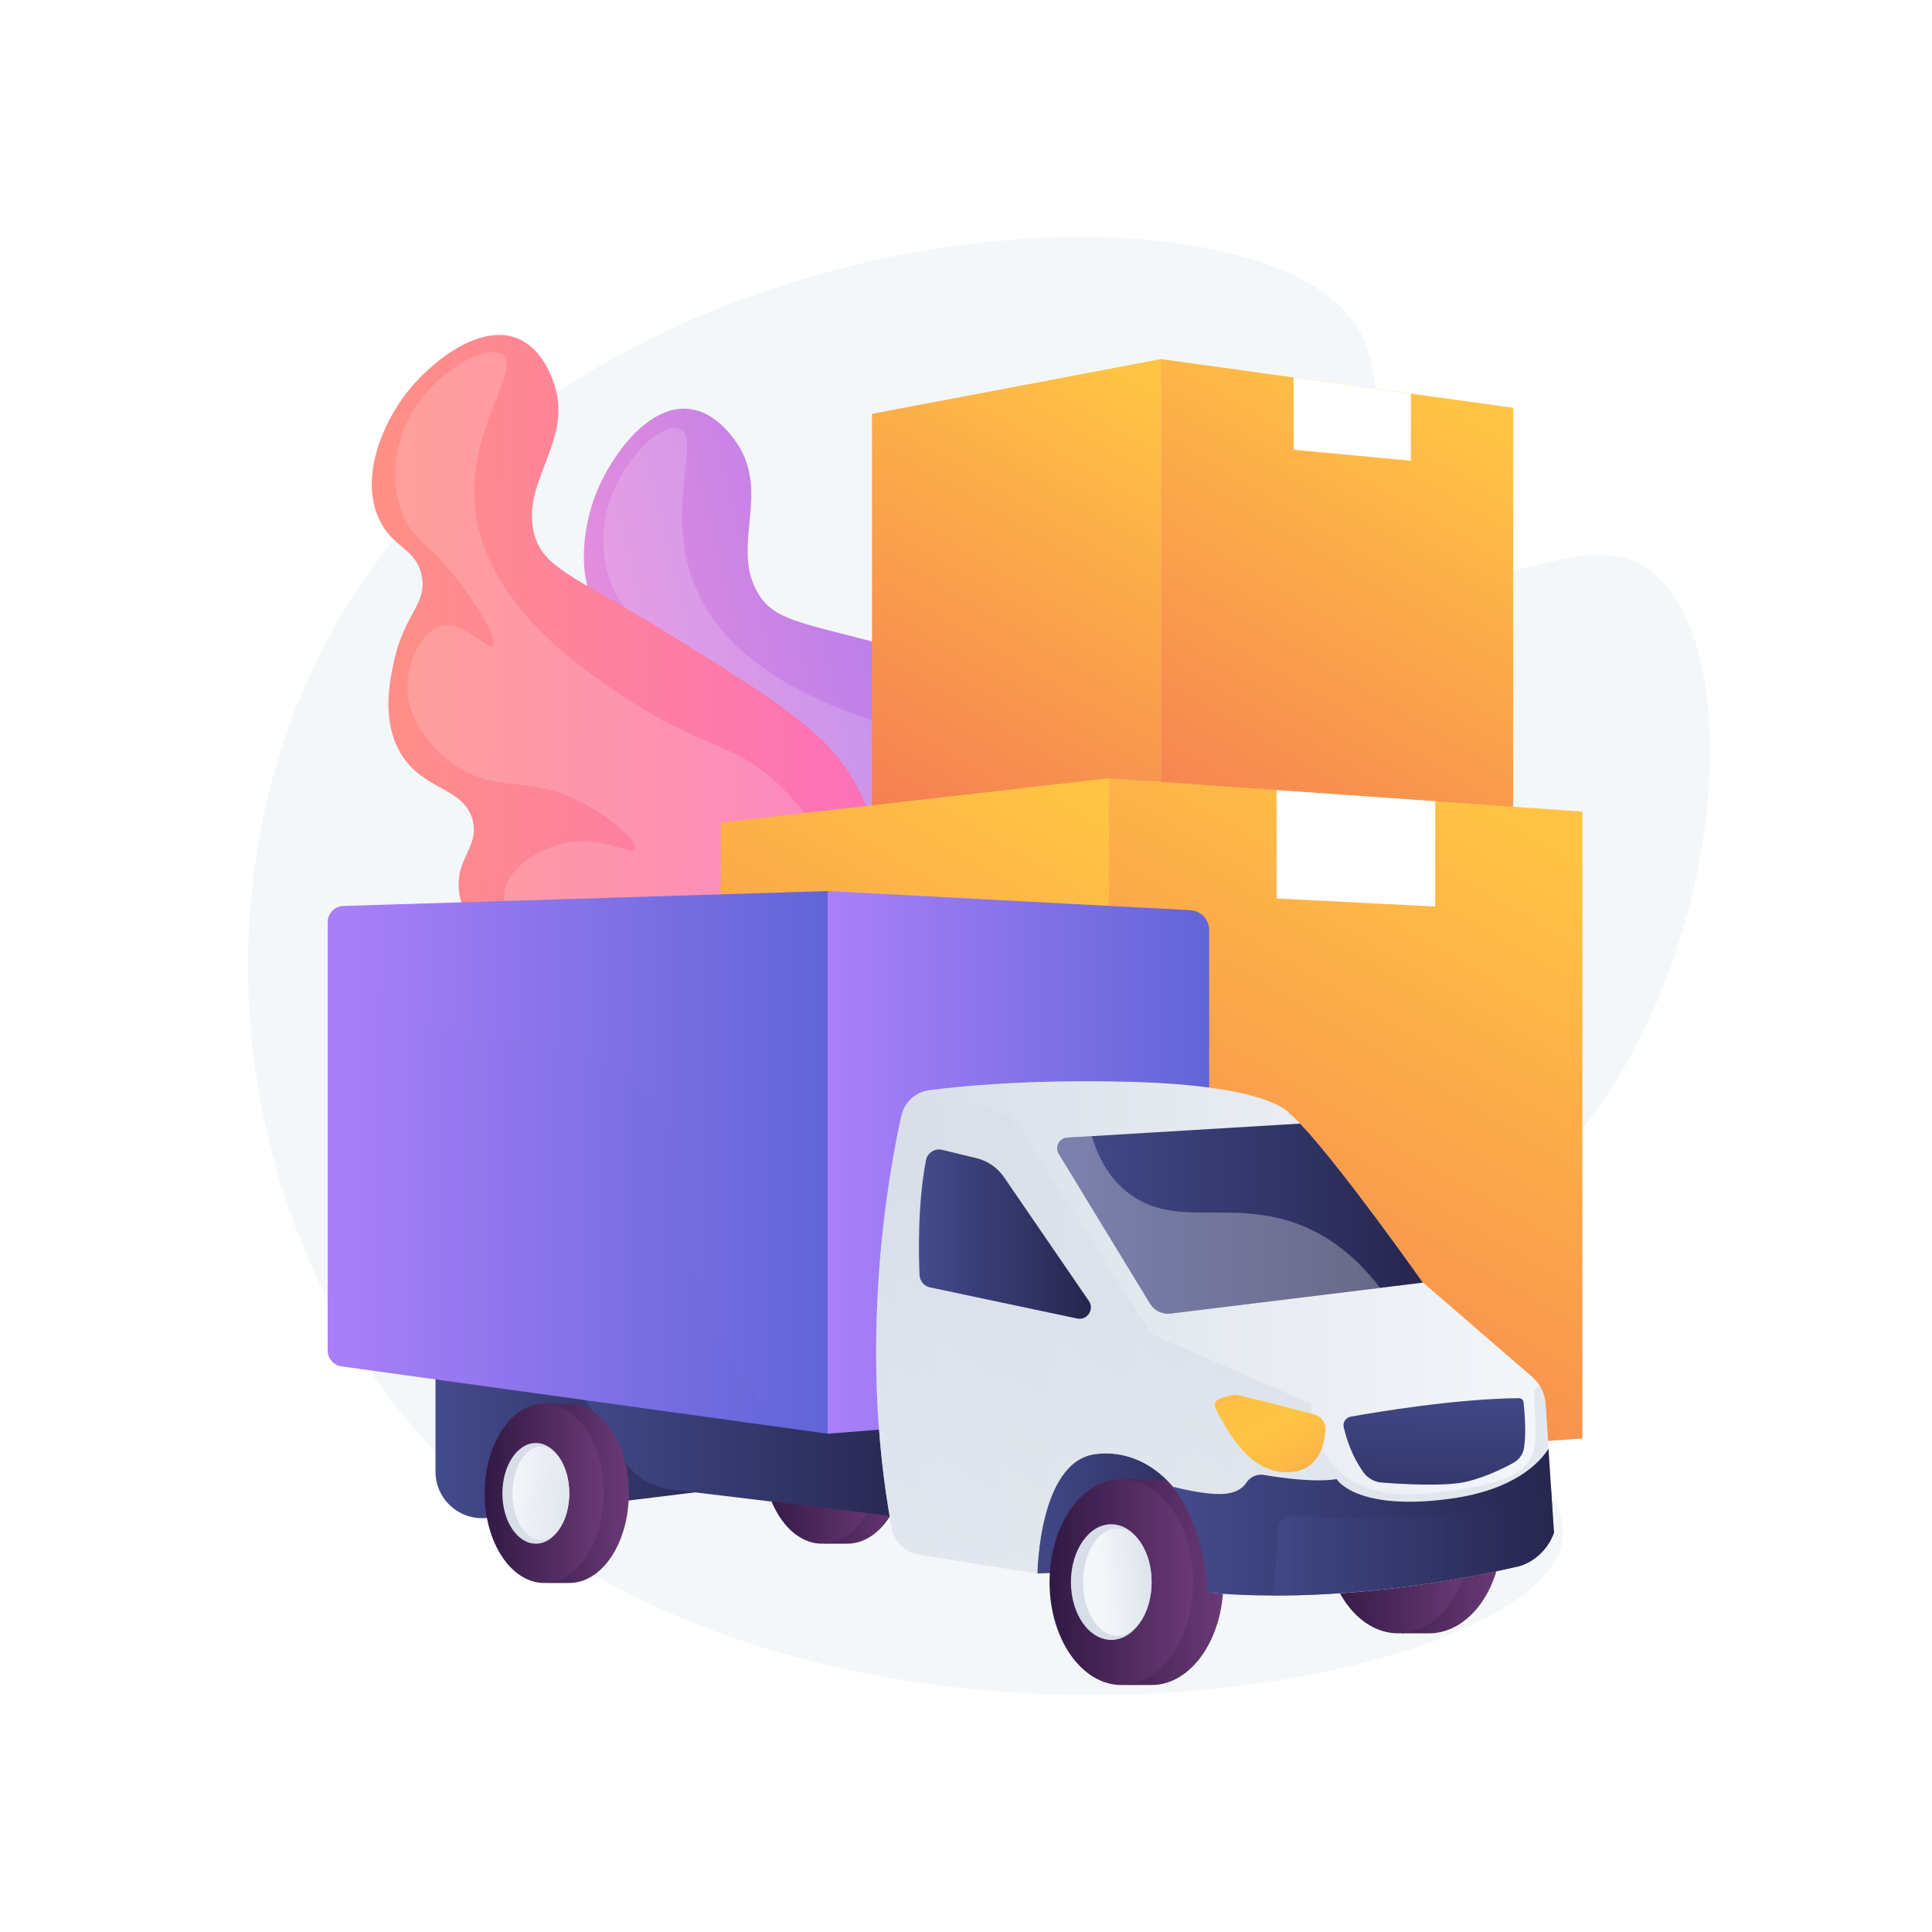 <?xml version="1.0" encoding="UTF-8"?> <svg xmlns="http://www.w3.org/2000/svg" xmlns:xlink="http://www.w3.org/1999/xlink" version="1.1" x="0px" y="0px" viewBox="0 0 3710 3710" style="enable-background:new 0 0 3710 3710;" xml:space="preserve"> <g id="Background"> <g> <g> <rect style="fill:#FFFFFF;" width="3710" height="3710"></rect> </g> </g> </g> <g id="Illustration"> <g> <path style="fill:#F4F7FA;" d="M2599.231,617.716c95.858,134.197-12.564,354.539,128.632,454.739 c137.444,97.537,303.304-66.455,432.751,17.388c192.028,124.375,163.287,703.041-111.743,1065.282 c-82.71,108.938-152.329,151.718-182.071,274.252c-63.868,263.11,171.941,416.743,128.744,546.995 c-97.262,293.28-1637.786,554.725-2266.188-316.99c-293.489-407.127-342.987-998.96-89.352-1451.524 C1098.318,390.08,2384.142,316.603,2599.231,617.716z"></path> <g> <linearGradient id="SVGID_1_" gradientUnits="userSpaceOnUse" x1="817.049" y1="276.892" x2="1826.213" y2="276.892" gradientTransform="matrix(0.971 -0.241 0.241 0.971 362.078 1432.076)"> <stop offset="0.004" style="stop-color:#E38DDD"></stop> <stop offset="1" style="stop-color:#9571F6"></stop> </linearGradient> <path style="fill:url(#SVGID_1_);" d="M2165.252,1946.568c34.753-22.604,93.258-60.657,122.779-133.191 c53.668-131.87-23.307-292.106-113.539-382.123c-77.504-77.322-188.994-109.894-411.973-175.042 c-210.002-61.357-274.336-56.811-309.342-121.202c-49.904-91.796,30.357-193.912-43.917-292.271 c-8.913-11.802-39.525-52.341-86.12-57.475c-79.762-8.789-150.378,92.337-177.629,159.764 c-26.285,65.039-43.063,175.034,13.222,243.806c40.779,49.827,85.269,35.685,109.852,85.244 c24.733,49.863-12.843,79.218-7.552,171.492c2.114,36.864,6.357,110.859,54.191,161.786 c61.849,65.85,140.587,33.523,173.924,93.503c24.087,43.336-9.145,74.383,7.219,127.884 c21.544,70.434,105.389,102.447,175.518,128.155C1754.465,1987.17,1977.257,2068.842,2165.252,1946.568z"></path> <path style="opacity:0.16;fill:#FFFFFF;" d="M1304.517,823.181c46.019,17.142-35.811,167.063,37.027,318.508 c78.37,162.947,287.987,228.25,384.858,258.428c165.276,51.49,221.211,17.227,338.51,92.94 c46.425,29.966,143.143,92.395,163.84,208.161c1.923,10.756,21.572,130.987-54.786,209.871 c-86.61,89.476-230.889,57.725-355.208,30.368c-75.12-16.531-225.182-49.553-234.509-125.775 c-5.702-46.595,42.501-98.604,87.232-121.546c63.842-32.748,129.354-10.771,132.45-24.123 c2.789-12.026-47.678-41.425-110.458-56.689c-125.572-30.531-172.022,26.703-268.111-7.029 c-11.647-4.088-103.461-37.823-126.033-119.415c-13.018-47.057-3.341-111.258,32.385-130.708 c40.405-21.997,96.691,22.742,104.344,10.892c7.318-11.33-39.699-59.119-93.064-99.562 c-78.413-59.425-105.195-53.475-139.271-95.097c-51.989-63.501-45.412-145.463-44.298-157.232 C1169.867,904.895,1265.173,808.525,1304.517,823.181z"></path> </g> <g> <linearGradient id="SVGID_00000043444240541736185880000005283259224384922539_" gradientUnits="userSpaceOnUse" x1="538.008" y1="548.197" x2="1547.197" y2="548.197" gradientTransform="matrix(1 0.028 -0.028 1 180.625 751.899)"> <stop offset="0" style="stop-color:#FF9085"></stop> <stop offset="1" style="stop-color:#FB6FBB"></stop> </linearGradient> <path style="fill:url(#SVGID_00000043444240541736185880000005283259224384922539_);" d="M1493.527,1994.204 c39.539-12.465,106.101-33.451,153.978-95.423c87.04-112.669,55.813-287.67-7-398.573 c-53.953-95.261-152.638-156.515-350.008-279.026c-185.883-115.382-249.083-128.24-265.555-199.656 c-23.484-101.811,81.204-178.688,36-293.352c-5.425-13.759-24.055-61.018-67.571-78.449 c-74.49-29.839-169.621,48.668-213.942,106.328c-42.751,55.618-88.388,157.096-52.588,238.434 c25.938,58.932,72.59,57.227,82.994,111.561c10.469,54.667-33.6,72.88-53.226,163.198c-7.841,36.082-23.579,108.509,8.859,170.39 c41.944,80.014,126.464,69.967,142.511,136.685c11.594,48.206-28.741,69.213-27.31,125.143 c1.884,73.631,74.085,126.939,134.762,170.497C1086.882,1923.255,1279.644,2061.636,1493.527,1994.204z"></path> <path style="opacity:0.16;fill:#FFFFFF;" d="M965.269,681.267c39.743,28.846-79.265,151.359-49.668,316.783 c31.844,177.987,216.299,297.068,301.542,352.098c145.436,93.892,208.506,75.869,301.23,180.244 c36.698,41.309,113.153,127.37,102.074,244.45c-1.029,10.878-14.314,131.978-109.016,187.518 c-107.418,62.998-237.914-6.251-350.356-65.918c-67.944-36.055-203.671-108.077-192.234-184.011 c6.991-46.419,67.367-83.61,116.609-93.729c70.282-14.444,127.51,24.282,134.071,12.248c5.909-10.839-34.835-52.685-91.23-84.213 c-112.8-63.061-172.887-20.366-256.424-78.61c-10.126-7.059-89.544-64.162-89.428-148.818 c0.066-48.825,26.592-108.085,66.222-117.251c44.822-10.367,87.063,47.818,97.61,38.452 c10.086-8.955-22.407-67.594-62.985-120.857c-59.623-78.262-87.02-79.706-108.699-128.936 c-33.074-75.109-4.775-152.312-0.549-163.352C813.647,723.914,931.289,656.605,965.269,681.267z"></path> </g> <g> <linearGradient id="SVGID_00000112624152390059112770000010975083098345838488_" gradientUnits="userSpaceOnUse" x1="5258.533" y1="757.496" x2="4649.826" y2="1785.535" gradientTransform="matrix(1 0 0 1 -3022.494 0)"> <stop offset="0" style="stop-color:#FFC444"></stop> <stop offset="0.314" style="stop-color:#FBA94A"></stop> <stop offset="0.996" style="stop-color:#F36F56"></stop> </linearGradient> <polygon style="fill:url(#SVGID_00000112624152390059112770000010975083098345838488_);" points="2229.125,1680.435 1674.49,1612.626 1674.49,794.627 2229.125,689.567 "></polygon> <g> <linearGradient id="SVGID_00000091725087364400032000000015312455401267068846_" gradientUnits="userSpaceOnUse" x1="5815.469" y1="782.46" x2="5184.104" y2="1848.766" gradientTransform="matrix(1 0 0 1 -3022.494 0)"> <stop offset="0" style="stop-color:#FFC444"></stop> <stop offset="0.314" style="stop-color:#FBA94A"></stop> <stop offset="0.996" style="stop-color:#F36F56"></stop> </linearGradient> <polygon style="fill:url(#SVGID_00000091725087364400032000000015312455401267068846_);" points="2905.649,1637.337 2229.125,1680.435 2229.125,689.567 2905.649,782.964 "></polygon> <polygon style="fill:#FFFFFF;" points="2484.143,724.774 2484.143,863.701 2709.366,884.743 2709.366,755.867 "></polygon> </g> </g> <g> <linearGradient id="SVGID_00000042714934931129081970000012712280595358035380_" gradientUnits="userSpaceOnUse" x1="5934.068" y1="1575.318" x2="5055.594" y2="3058.963" gradientTransform="matrix(1 0 0 1 -3022.494 0)"> <stop offset="0" style="stop-color:#FFC444"></stop> <stop offset="0.314" style="stop-color:#FBA94A"></stop> <stop offset="0.996" style="stop-color:#F36F56"></stop> </linearGradient> <polygon style="fill:url(#SVGID_00000042714934931129081970000012712280595358035380_);" points="3038.708,2762.252 2129.49,2826.2 2129.49,1494.522 3038.708,1558.47 "></polygon> <linearGradient id="SVGID_00000024684705188493065100000006126375712218792879_" gradientUnits="userSpaceOnUse" x1="5148.961" y1="1578.522" x2="4330.887" y2="2960.158" gradientTransform="matrix(1 0 0 1 -3022.494 0)"> <stop offset="0" style="stop-color:#FFC444"></stop> <stop offset="0.314" style="stop-color:#FBA94A"></stop> <stop offset="0.996" style="stop-color:#F36F56"></stop> </linearGradient> <polygon style="fill:url(#SVGID_00000024684705188493065100000006126375712218792879_);" points="2129.49,2826.2 1384.087,2735.069 1384.087,1579.535 2129.49,1494.522 "></polygon> <polygon style="fill:#FFFFFF;" points="2451.354,1517.16 2451.354,1725.36 2755.995,1740.828 2755.995,1538.587 "></polygon> </g> <g> <linearGradient id="SVGID_00000124119684117823773110000014996929024408724415_" gradientUnits="userSpaceOnUse" x1="1955.676" y1="2887.343" x2="2381.431" y2="2887.343"> <stop offset="0" style="stop-color:#444B8C"></stop> <stop offset="0.996" style="stop-color:#26264F"></stop> </linearGradient> <polygon style="fill:url(#SVGID_00000124119684117823773110000014996929024408724415_);" points="1992.079,3021.581 2381.431,3005.653 2273.636,2753.105 2022.794,2767.911 1955.676,2877.673 "></polygon> <g> <linearGradient id="SVGID_00000151514181256932395280000000458758509721607063_" gradientUnits="userSpaceOnUse" x1="1512.504" y1="2792.247" x2="1741.162" y2="2792.247"> <stop offset="0" style="stop-color:#311944"></stop> <stop offset="1" style="stop-color:#6B3976"></stop> </linearGradient> <path style="fill:url(#SVGID_00000151514181256932395280000000458758509721607063_);" d="M1626.833,2620.132 c-2.593,0-5.156,0.177-7.706,0.433l-40.457-0.433l0.237,15.858c-39.197,27.292-66.403,86.973-66.403,156.259 c0,72.016,29.392,133.669,71.096,159.343l0.19,12.771h43.043c63.14,0,114.329-77.058,114.329-172.114 C1741.162,2697.19,1689.973,2620.132,1626.833,2620.132z"></path> <linearGradient id="SVGID_00000013185747677686599470000003905998099769244073_" gradientUnits="userSpaceOnUse" x1="1464.341" y1="2792.247" x2="1692.998" y2="2792.247"> <stop offset="0" style="stop-color:#311944"></stop> <stop offset="1" style="stop-color:#6B3976"></stop> </linearGradient> <ellipse style="fill:url(#SVGID_00000013185747677686599470000003905998099769244073_);" cx="1578.67" cy="2792.247" rx="114.328" ry="172.115"></ellipse> </g> <g> <linearGradient id="SVGID_00000114060852942096031370000002694939760081214101_" gradientUnits="userSpaceOnUse" x1="2603.959" y1="2943.654" x2="2884.09" y2="2943.654"> <stop offset="0" style="stop-color:#311944"></stop> <stop offset="1" style="stop-color:#6B3976"></stop> </linearGradient> <path style="fill:url(#SVGID_00000114060852942096031370000002694939760081214101_);" d="M2744.024,2750.831 c-3.177,0-6.317,0.198-9.44,0.485l-49.564-0.485l0.29,17.765c-48.021,30.576-81.351,97.438-81.351,175.06 c0,80.68,36.009,149.752,87.1,178.514l0.233,14.308h52.733c77.354,0,140.066-86.33,140.066-192.822 C2884.09,2837.16,2821.378,2750.831,2744.024,2750.831z"></path> <linearGradient id="SVGID_00000134945294001675979730000006453620418003998866_" gradientUnits="userSpaceOnUse" x1="2544.954" y1="2943.654" x2="2825.085" y2="2943.654"> <stop offset="0" style="stop-color:#311944"></stop> <stop offset="1" style="stop-color:#6B3976"></stop> </linearGradient> <ellipse style="fill:url(#SVGID_00000134945294001675979730000006453620418003998866_);" cx="2685.019" cy="2943.654" rx="140.065" ry="192.823"></ellipse> </g> <g> <linearGradient id="SVGID_00000044164768821700253660000006206067284736442756_" gradientUnits="userSpaceOnUse" x1="2073.51" y1="3038.044" x2="2349.287" y2="3038.044"> <stop offset="0" style="stop-color:#311944"></stop> <stop offset="1" style="stop-color:#6B3976"></stop> </linearGradient> <path style="fill:url(#SVGID_00000044164768821700253660000006206067284736442756_);" d="M2211.398,2840.364 c-3.127,0-6.218,0.203-9.293,0.498l-48.794-0.498l0.285,18.213c-47.274,31.346-80.086,99.892-80.086,179.469 c0,82.712,35.449,153.524,85.746,183.01l0.229,14.668h51.913c76.151,0,137.889-88.504,137.889-197.678 C2349.287,2928.867,2287.549,2840.364,2211.398,2840.364z"></path> <linearGradient id="SVGID_00000100343954691854517370000011817835507155891336_" gradientUnits="userSpaceOnUse" x1="2015.422" y1="3038.044" x2="2291.198" y2="3038.044"> <stop offset="0" style="stop-color:#311944"></stop> <stop offset="1" style="stop-color:#6B3976"></stop> </linearGradient> <ellipse style="fill:url(#SVGID_00000100343954691854517370000011817835507155891336_);" cx="2153.31" cy="3038.044" rx="137.888" ry="197.68"></ellipse> <ellipse style="fill:#D8DEE8;" cx="2133.931" cy="3038.044" rx="77.467" ry="111.059"></ellipse> <linearGradient id="SVGID_00000134248139908059920820000013035122755258449542_" gradientUnits="userSpaceOnUse" x1="2239.374" y1="3027.911" x2="2113.101" y2="3041.563"> <stop offset="0.005" style="stop-color:#D8DEE8"></stop> <stop offset="1" style="stop-color:#F4F7FA"></stop> </linearGradient> <ellipse style="fill:url(#SVGID_00000134248139908059920820000013035122755258449542_);" cx="2145.653" cy="3038.044" rx="65.745" ry="103.105"></ellipse> </g> <linearGradient id="SVGID_00000148653120155789140280000000462494331542067645_" gradientUnits="userSpaceOnUse" x1="836.275" y1="2767.737" x2="1436.929" y2="2767.737"> <stop offset="0" style="stop-color:#444B8C"></stop> <stop offset="0.996" style="stop-color:#26264F"></stop> </linearGradient> <path style="fill:url(#SVGID_00000148653120155789140280000000462494331542067645_);" d="M836.275,2620.132V2825.9 c0,53.715,47.017,95.311,100.331,88.763l500.323-61.448v-233.082L836.275,2620.132z"></path> <linearGradient id="SVGID_00000018944917577058059890000015220328506927844017_" gradientUnits="userSpaceOnUse" x1="1061.521" y1="2753.106" x2="1775.935" y2="2753.106"> <stop offset="0" style="stop-color:#444B8C"></stop> <stop offset="0.996" style="stop-color:#26264F"></stop> </linearGradient> <path style="fill:url(#SVGID_00000018944917577058059890000015220328506927844017_);" d="M1061.521,2591.566l137.363,213.47 c19.636,30.515,51.856,50.684,87.884,55.013l454.394,54.596l34.773-229.796L1061.521,2591.566z"></path> <g> <linearGradient id="SVGID_00000085248346005757626120000001722092382001292450_" gradientUnits="userSpaceOnUse" x1="978.859" y1="2867.666" x2="1207.517" y2="2867.666"> <stop offset="0" style="stop-color:#311944"></stop> <stop offset="1" style="stop-color:#6B3976"></stop> </linearGradient> <path style="fill:url(#SVGID_00000085248346005757626120000001722092382001292450_);" d="M1093.188,2695.551 c-2.593,0-5.156,0.177-7.705,0.433l-40.457-0.433l0.237,15.857c-39.197,27.292-66.403,86.973-66.403,156.26 c0,72.015,29.392,133.669,71.096,159.342l0.19,12.771h43.043c63.14,0,114.329-77.058,114.329-172.113 C1207.517,2772.609,1156.328,2695.551,1093.188,2695.551z"></path> <linearGradient id="SVGID_00000134948579987376175490000014929770964088937607_" gradientUnits="userSpaceOnUse" x1="930.696" y1="2867.666" x2="1159.353" y2="2867.666"> <stop offset="0" style="stop-color:#311944"></stop> <stop offset="1" style="stop-color:#6B3976"></stop> </linearGradient> <ellipse style="fill:url(#SVGID_00000134948579987376175490000014929770964088937607_);" cx="1045.025" cy="2867.666" rx="114.329" ry="172.115"></ellipse> <ellipse style="fill:#D8DEE8;" cx="1028.957" cy="2867.666" rx="64.231" ry="96.696"></ellipse> <linearGradient id="SVGID_00000141423663677249481970000011452594812085091462_" gradientUnits="userSpaceOnUse" x1="1152.732" y1="2883.02" x2="975.265" y2="2859.13"> <stop offset="0.005" style="stop-color:#D8DEE8"></stop> <stop offset="1" style="stop-color:#F4F7FA"></stop> </linearGradient> <ellipse style="fill:url(#SVGID_00000141423663677249481970000011452594812085091462_);" cx="1038.676" cy="2867.666" rx="54.512" ry="89.772"></ellipse> </g> <linearGradient id="SVGID_00000106849919875574300000000003069395601757876618_" gradientUnits="userSpaceOnUse" x1="629.232" y1="2232.084" x2="1589.368" y2="2232.084"> <stop offset="0" style="stop-color:#AA80F9"></stop> <stop offset="0.996" style="stop-color:#6165D7"></stop> </linearGradient> <path style="fill:url(#SVGID_00000106849919875574300000000003069395601757876618_);" d="M1589.368,2753.105l-933.341-129.262 c-15.359-2.127-26.796-15.257-26.796-30.763v-822.327c0-16.779,13.328-30.525,30.1-31.041l930.036-28.651V2753.105z"></path> <linearGradient id="SVGID_00000157303593709659943940000001844124480288371616_" gradientUnits="userSpaceOnUse" x1="1589.368" y1="2232.084" x2="2321.984" y2="2232.084"> <stop offset="0" style="stop-color:#AA80F9"></stop> <stop offset="0.996" style="stop-color:#6165D7"></stop> </linearGradient> <path style="fill:url(#SVGID_00000157303593709659943940000001844124480288371616_);" d="M2321.984,2695.551l-732.616,57.554 V1711.062l696.229,36.757c20.399,1.077,36.387,17.931,36.387,38.359V2695.551z"></path> <linearGradient id="SVGID_00000054981076507466195470000014461428174293262262_" gradientUnits="userSpaceOnUse" x1="629.233" y1="2242.561" x2="1500.662" y2="2242.561"> <stop offset="0" style="stop-color:#AA80F9"></stop> <stop offset="0.996" style="stop-color:#6165D7"></stop> </linearGradient> <path style="opacity:0.3;fill:url(#SVGID_00000054981076507466195470000014461428174293262262_);" d="M1252.636,2110.025 c-135.666-171.007-405.357-44.82-541.5-236.624c-30.688-43.234-52.045-87.33-66.883-129.1 c-8.979,5.456-15.021,15.221-15.021,26.453v822.327c0,15.508,11.435,28.635,26.796,30.762l844.633,116.979 c-53.329-58.271-106.877-132.74-145.641-225.812C1269.904,2310.654,1341.219,2221.681,1252.636,2110.025z"></path> <linearGradient id="SVGID_00000096759875348883466530000006224633539411471280_" gradientUnits="userSpaceOnUse" x1="1682.455" y1="2570.213" x2="2984.068" y2="2570.213"> <stop offset="0.005" style="stop-color:#D8DEE8"></stop> <stop offset="1" style="stop-color:#F4F7FA"></stop> </linearGradient> <path style="fill:url(#SVGID_00000096759875348883466530000006224633539411471280_);" d="M1730.975,2142.248 c-25.276,113.46-84.239,440.734-18.438,792.456c4.898,26.18,25.908,46.38,52.209,50.579l227.333,36.296 c0,0,2.275-215.217,111.485-229.332c109.209-14.115,211.594,88.27,218.419,265.735c0,0,236.621,31.853,593.829-50.054 c0,0,47.779-10.238,68.256-64.274l-16.132-247.53c-1.324-20.314-10.743-39.247-26.146-52.556l-210.27-181.689 c0,0-191.117-270.75-254.823-323.079c0,0-34.128-54.605-309.428-61.431c-189.598-4.701-320.149,7.865-383.057,16.144 C1757.957,2096.969,1736.733,2116.4,1730.975,2142.248z"></path> <linearGradient id="SVGID_00000183212647082972092870000006779426944809607318_" gradientUnits="userSpaceOnUse" x1="2324.827" y1="2593.479" x2="1724.176" y2="3544.512"> <stop offset="0.005" style="stop-color:#D8DEE8"></stop> <stop offset="1" style="stop-color:#F4F7FA"></stop> </linearGradient> <path style="opacity:0.6;fill:url(#SVGID_00000183212647082972092870000006779426944809607318_);" d="M2955.841,2659.77 l-10.452,11.428c4.553,127.41,32.162,172.45-201.365,196.47c-233.524,24.016-226.372-172.117-226.372-172.117l-306.253-133.563 l-255.724-402.711c-50.756-40.887-139.445-52.059-199.586-54.652c-12.458,8.825-21.637,22.017-25.113,37.625 c-25.276,113.459-84.241,440.732-18.44,792.454c4.899,26.179,25.909,46.38,52.212,50.579l227.332,36.298 c0,0,2.276-215.22,111.486-229.335c109.209-14.115,211.594,88.27,218.42,265.736c0,0,236.62,31.855,593.828-50.052 c0,0,47.78-10.239,68.256-64.277l-16.134-247.529C2967.082,2683.05,2962.836,2670.568,2955.841,2659.77z"></path> <linearGradient id="SVGID_00000103960227443379645020000007305060500976197529_" gradientUnits="userSpaceOnUse" x1="2030.094" y1="2340.172" x2="2732.769" y2="2340.172"> <stop offset="0" style="stop-color:#444B8C"></stop> <stop offset="0.996" style="stop-color:#26264F"></stop> </linearGradient> <path style="fill:url(#SVGID_00000103960227443379645020000007305060500976197529_);" d="M2208.267,2503.24 c8.284,13.603,23.764,21.098,39.574,19.16l484.928-59.444l-1.247-1.076c0,0-158.602-224.685-235-304.24l-447.159,26.897 c-15.399,0.926-24.279,17.906-16.255,31.082L2208.267,2503.24z"></path> <path style="opacity:0.3;fill:#FFFFFF;" d="M2497.018,2352.234c-132.036-51.909-241.749,9.612-332.552-62.977 c-34.932-27.926-55.745-66.7-68.03-107.55l-47.072,2.83c-15.401,0.926-24.28,17.907-16.258,31.085l175.16,287.619 c8.285,13.601,23.766,21.097,39.574,19.16l402.397-49.326C2597.386,2404.399,2542.991,2370.308,2497.018,2352.234z"></path> <linearGradient id="SVGID_00000144312106777154181470000014381448655479433354_" gradientUnits="userSpaceOnUse" x1="2756.033" y1="2644.639" x2="2749.207" y2="3045.074"> <stop offset="0" style="stop-color:#444B8C"></stop> <stop offset="0.996" style="stop-color:#26264F"></stop> </linearGradient> <path style="fill:url(#SVGID_00000144312106777154181470000014381448655479433354_);" d="M2925.579,2692.595 c-0.5-4.416-4.203-7.752-8.649-7.712c-120.835,1.06-272.785,26.479-323.09,35.505c-9.475,1.7-15.724,10.958-13.528,20.333 c9.835,41.984,26.149,70.372,38.161,86.847c8.165,11.205,20.727,18.27,34.551,19.357c38.021,2.986,122.358,8.062,163.248-1.673 c36.371-8.659,71.179-25.913,89.886-36.168c10.888-5.966,18.584-16.551,20.487-28.822 C2931.241,2750.606,2927.488,2709.509,2925.579,2692.595z"></path> <linearGradient id="SVGID_00000090284221479128213850000013317118893000234399_" gradientUnits="userSpaceOnUse" x1="2385.236" y1="2625.027" x2="2587.729" y2="2982.234"> <stop offset="0" style="stop-color:#FCB148"></stop> <stop offset="0.052" style="stop-color:#FDBA46"></stop> <stop offset="0.142" style="stop-color:#FFC244"></stop> <stop offset="0.318" style="stop-color:#FFC444"></stop> <stop offset="0.485" style="stop-color:#FDB946"></stop> <stop offset="0.775" style="stop-color:#F99C4D"></stop> <stop offset="0.866" style="stop-color:#F8924F"></stop> <stop offset="1" style="stop-color:#F8924F"></stop> </linearGradient> <path style="fill:url(#SVGID_00000090284221479128213850000013317118893000234399_);" d="M2334.295,2704.254 c-3.399-6.896-0.133-15.201,7.077-17.869c10.672-3.95,25.304-8.507,33.795-7.508c11.141,1.311,105.344,25.778,148.431,37.054 c13.303,3.481,22.49,15.826,21.592,29.548c-1.921,29.33-13.003,75.791-63.373,81.001 C2411.894,2833.714,2367.712,2772.052,2334.295,2704.254z"></path> <linearGradient id="SVGID_00000062176472463913821010000016091302524003163306_" gradientUnits="userSpaceOnUse" x1="2252.559" y1="2923.076" x2="2984.07" y2="2923.076"> <stop offset="0" style="stop-color:#444B8C"></stop> <stop offset="0.996" style="stop-color:#26264F"></stop> </linearGradient> <path style="fill:url(#SVGID_00000062176472463913821010000016091302524003163306_);" d="M2787.263,2877.673 c-183.305,25.596-220.493-37.307-220.493-37.307c-43.383,6.451-105.045-2.05-139.982-8.134 c-13.32-2.319-26.237,4.006-33.692,15.285c-5.575,8.434-15.711,16.974-34.14,20.151c-30.083,5.182-81.304-6.269-106.397-12.715 c36.513,50.113,62.073,115.074,65.447,202.761c0,0,240.599,32.123,597.808-49.784c0,0,47.78-10.239,68.256-64.277 l-10.522-161.422C2954.827,2810.877,2905.868,2861.112,2787.263,2877.673z"></path> <linearGradient id="SVGID_00000103952926973619661260000015964983696702957447_" gradientUnits="userSpaceOnUse" x1="2444.582" y1="2956.819" x2="2984.07" y2="2956.819"> <stop offset="0" style="stop-color:#444B8C"></stop> <stop offset="0.996" style="stop-color:#26264F"></stop> </linearGradient> <path style="opacity:0.6;fill:url(#SVGID_00000103952926973619661260000015964983696702957447_);" d="M2489.136,2909.511 c-20.283-1.963-37.584,14.281-37.134,34.655c0.96,43.543-3.49,89.12-7.419,119.895c103.788,0.237,267.932-9.515,471.231-56.131 c0,0,47.78-10.239,68.256-64.277l-6.132-94.079C2831.483,2932.611,2584.934,2918.8,2489.136,2909.511z"></path> <linearGradient id="SVGID_00000034060880946823317560000004490898637864113564_" gradientUnits="userSpaceOnUse" x1="1764.62" y1="2369.888" x2="2094.848" y2="2369.888"> <stop offset="0" style="stop-color:#444B8C"></stop> <stop offset="0.996" style="stop-color:#26264F"></stop> </linearGradient> <path style="fill:url(#SVGID_00000034060880946823317560000004490898637864113564_);" d="M1809.168,2208.052l65.858,15.938 c21.529,5.21,40.369,18.2,52.894,36.47l163.038,237.817c11.128,16.232-3.244,37.736-22.498,33.663l-282.499-59.759 c-11.378-2.407-19.693-12.161-20.196-23.781c-1.766-40.755-3.656-137.347,12.312-220.191 C1780.847,2213.837,1794.94,2204.609,1809.168,2208.052z"></path> </g> </g> </g> </svg> 